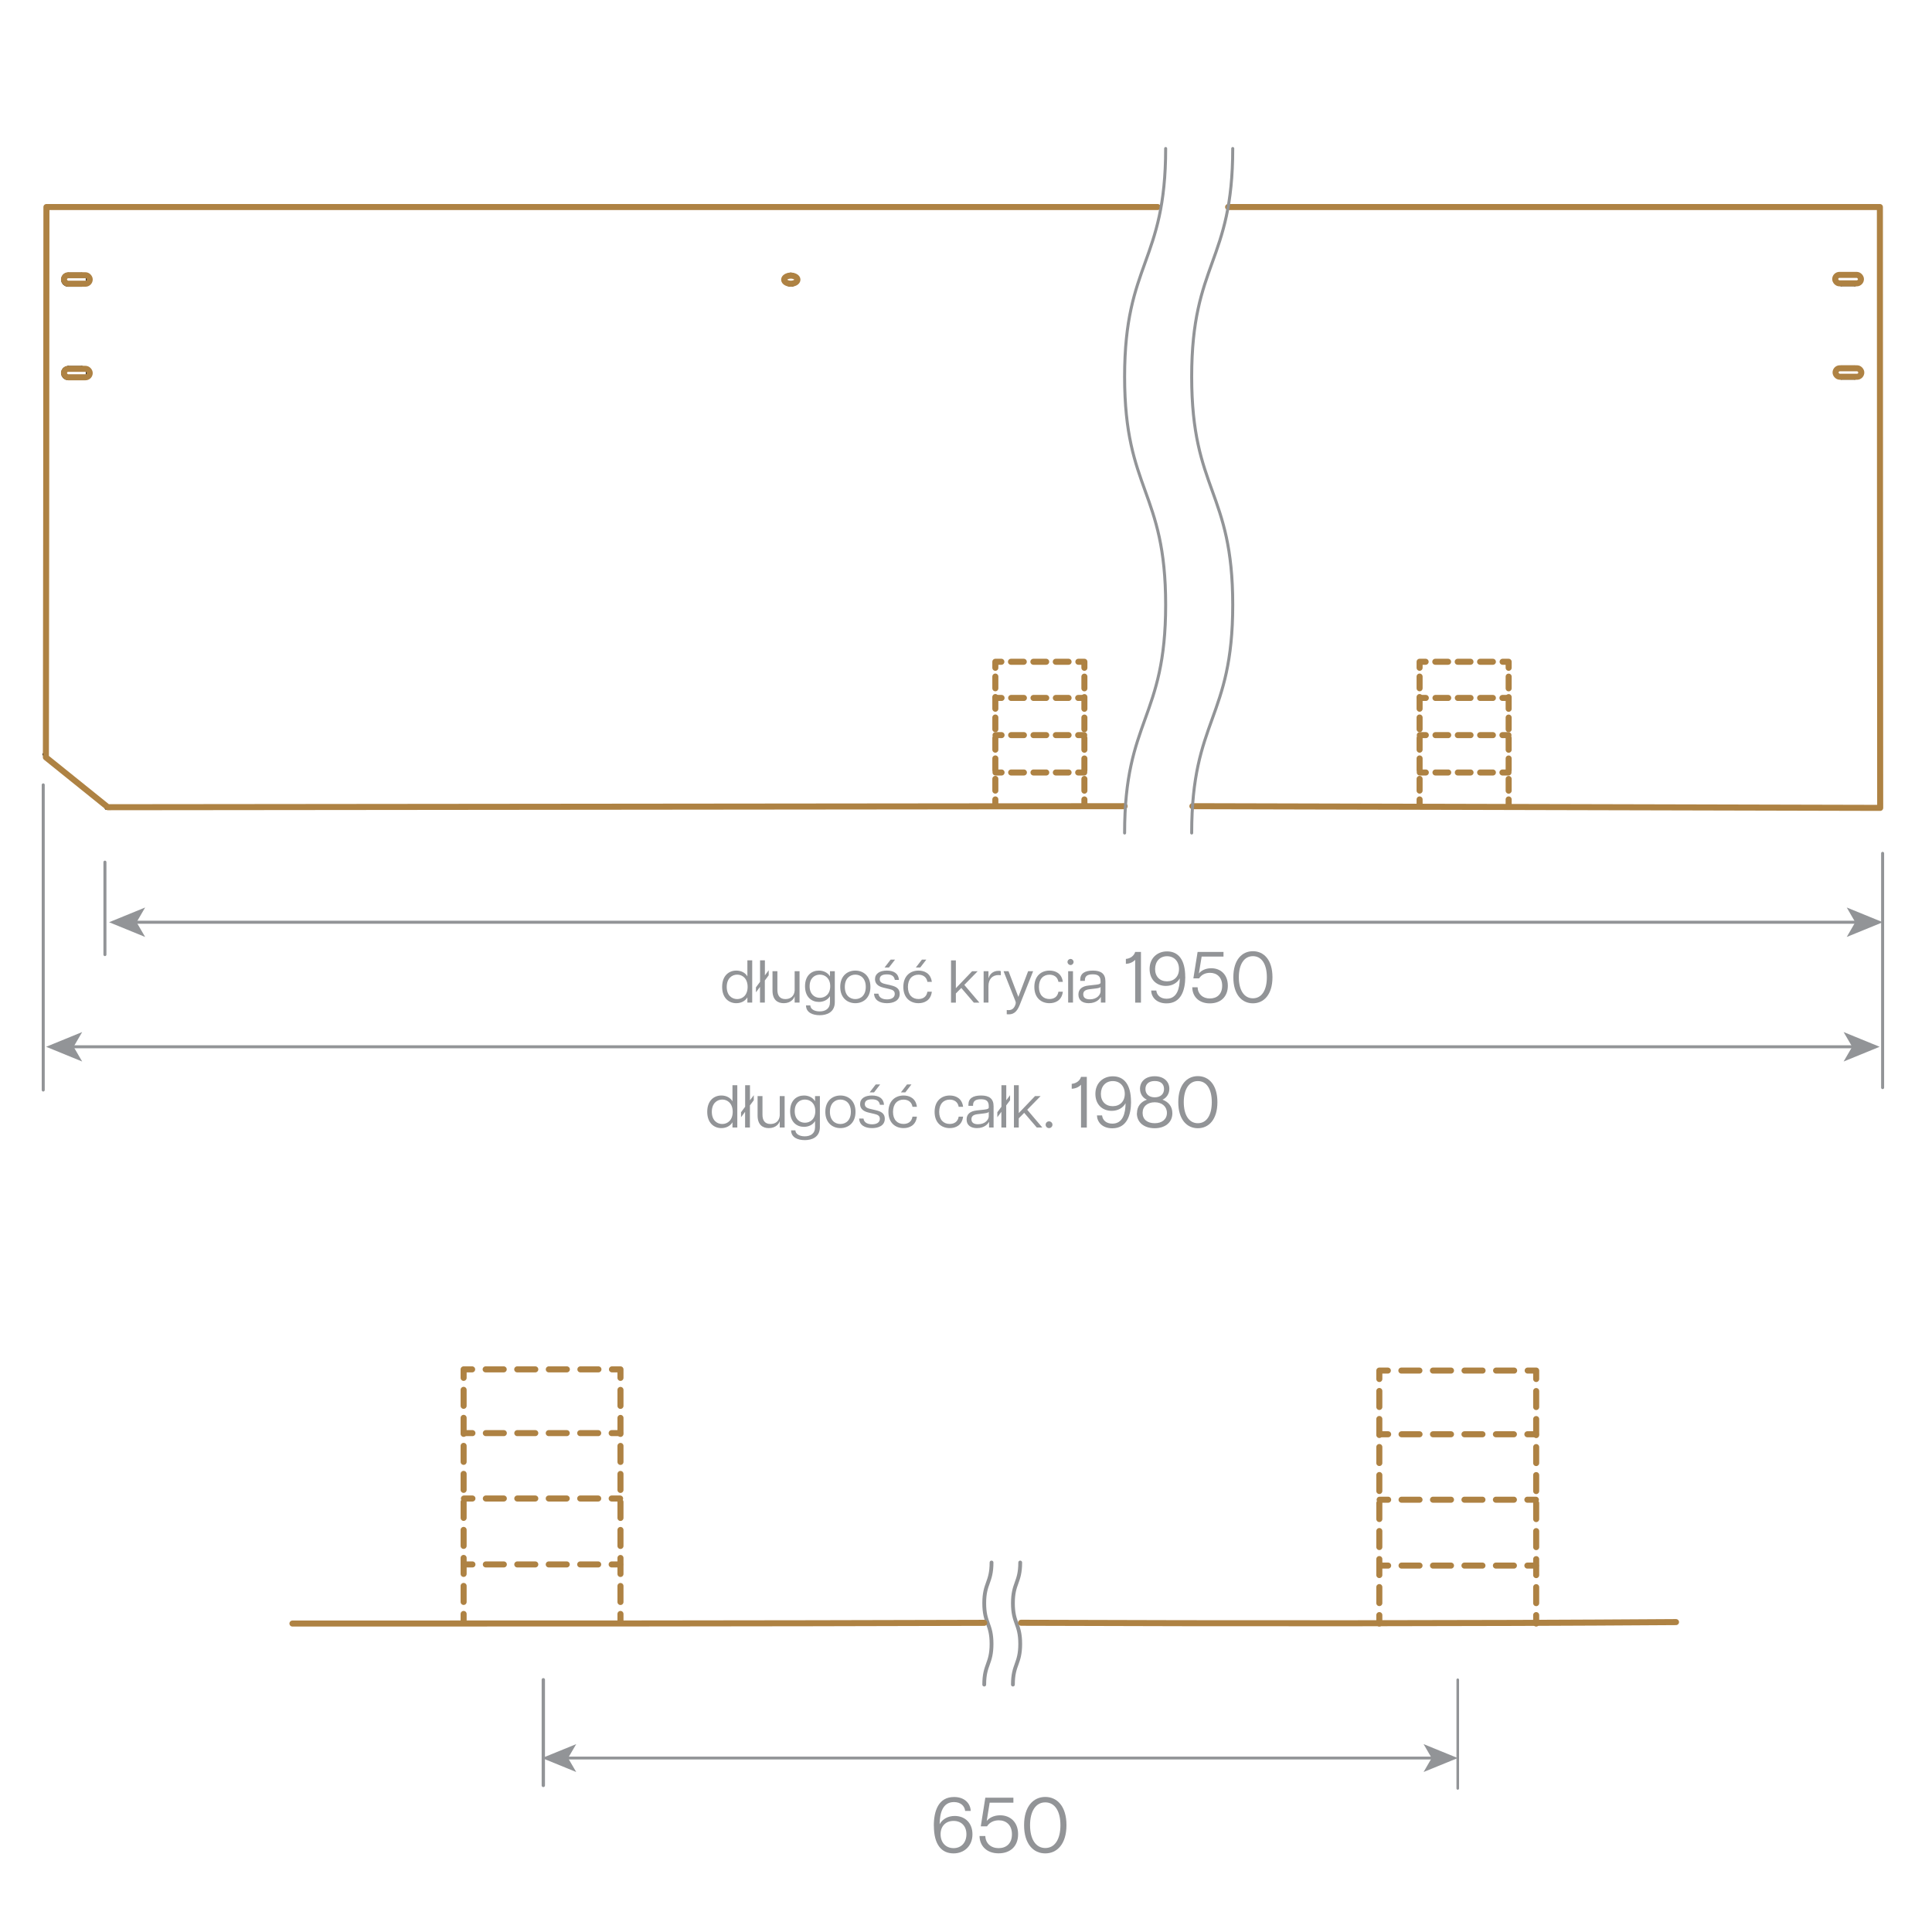 <?xml version="1.0" encoding="UTF-8"?>
<svg id="Layer_5" xmlns="http://www.w3.org/2000/svg" viewBox="0 0 320 320">
  <defs>
    <style>
      .cls-1, .cls-2, .cls-3, .cls-4, .cls-5, .cls-6, .cls-7, .cls-8, .cls-9, .cls-10, .cls-11, .cls-12, .cls-13 {
        fill: none;
        stroke-linecap: round;
        stroke-linejoin: round;
      }

      .cls-1, .cls-3, .cls-7, .cls-8, .cls-10, .cls-12, .cls-13 {
        stroke: #ae8243;
      }

      .cls-2 {
        stroke: #000;
        stroke-width: .45px;
      }

      .cls-3 {
        stroke-dasharray: 2.12 1.59;
      }

      .cls-4 {
        stroke-width: .47px;
      }

      .cls-4, .cls-5, .cls-6, .cls-11 {
        stroke: #929497;
      }

      .cls-5 {
        stroke-width: .55px;
      }

      .cls-6 {
        stroke-width: .43px;
      }

      .cls-7 {
        stroke-dasharray: 2.11 1.59;
      }

      .cls-8 {
        stroke-dasharray: 2.65 1.99;
      }

      .cls-9 {
        stroke: #929497;
        stroke-width: .63px;
      }

      .cls-14 {
        fill: #929497;
      }

      .cls-10 {
        stroke-dasharray: 1.94 1.45;
      }

      .cls-15 {
        fill: #929497;
      }

      .cls-11 {
        stroke-width: .5px;
      }

      .cls-12 {
        stroke-dasharray: 2.98 2.23;
      }

      .cls-13 {
        stroke-dasharray: 2.99 2.24;
      }
    </style>
  </defs>
  <polyline class="cls-2" points="17.57 133.89 17.57 133.86 17.57 133.79 17.57 133.67 17.57 133.54"/>
  <polyline class="cls-2" points="130.11 45.98 130.04 46.32 130.11 46.66 130.29 46.96 130.57 47.17 130.9 47.26 131.25 47.23 131.56 47.08 131.79 46.82 131.92 46.5 131.92 46.15 131.79 45.82 131.56 45.57 131.25 45.41 130.9 45.38 130.57 45.48 130.29 45.68 130.11 45.98"/>
  <line class="cls-2" x1="11.29" y1="47.27" x2="13.53" y2="47.27"/>
  <polyline class="cls-2" points="11.29 45.38 10.93 45.45 10.62 45.65 10.42 45.96 10.35 46.32 10.42 46.68 10.62 46.99 10.93 47.19 11.29 47.27"/>
  <line class="cls-2" x1="13.53" y1="45.38" x2="11.29" y2="45.38"/>
  <polyline class="cls-2" points="13.53 47.27 13.89 47.19 14.19 46.99 14.4 46.68 14.47 46.32 14.4 45.96 14.19 45.65 13.89 45.45 13.53 45.38"/>
  <line class="cls-2" x1="11.29" y1="62.73" x2="13.53" y2="62.73"/>
  <polyline class="cls-2" points="11.29 60.84 10.93 60.92 10.62 61.12 10.42 61.43 10.35 61.79 10.42 62.15 10.62 62.46 10.93 62.66 11.29 62.73"/>
  <line class="cls-2" x1="13.53" y1="60.84" x2="11.29" y2="60.84"/>
  <polyline class="cls-2" points="13.53 62.73 13.89 62.66 14.19 62.46 14.4 62.15 14.47 61.79 14.4 61.43 14.19 61.12 13.89 60.92 13.53 60.84"/>
  <line class="cls-2" x1="17.57" y1="133.53" x2="17.57" y2="133.54"/>
  <line class="cls-2" x1="7.25" y1="124.94" x2="17.57" y2="133.53"/>
  <polyline class="cls-2" points="311.25 133.54 311.25 133.67 311.25 133.79 311.25 133.86 311.25 133.89"/>
  <line class="cls-2" x1="304.98" y1="47.18" x2="307.21" y2="47.18"/>
  <polyline class="cls-2" points="304.98 45.29 304.62 45.36 304.31 45.57 304.1 45.87 304.03 46.24 304.1 46.6 304.31 46.9 304.62 47.11 304.98 47.18"/>
  <line class="cls-2" x1="307.21" y1="45.29" x2="304.98" y2="45.29"/>
  <polyline class="cls-2" points="307.21 47.18 307.57 47.11 307.88 46.9 308.08 46.6 308.16 46.24 308.08 45.87 307.88 45.57 307.57 45.36 307.21 45.29"/>
  <line class="cls-2" x1="304.98" y1="62.65" x2="307.21" y2="62.65"/>
  <polyline class="cls-2" points="304.98 60.76 304.62 60.83 304.31 61.03 304.1 61.34 304.03 61.7 304.1 62.06 304.31 62.37 304.62 62.58 304.98 62.65"/>
  <line class="cls-2" x1="307.21" y1="60.76" x2="304.98" y2="60.76"/>
  <polyline class="cls-2" points="307.21 62.65 307.57 62.58 307.88 62.37 308.08 62.06 308.16 61.7 308.08 61.34 307.88 61.03 307.57 60.83 307.21 60.76"/>
  <line class="cls-2" x1="311.25" y1="133.54" x2="311.25" y2="34.29"/>
  <line class="cls-2" x1="311.25" y1="34.29" x2="217.15" y2="34.29"/>
  <polyline class="cls-1" points="191.74 34.29 7.69 34.29 7.65 86.75 7.6 125.44 17.86 133.7 186.27 133.53"/>
  <rect class="cls-1" x="10.6" y="45.59" width="4.26" height="1.4" rx=".7" ry=".7"/>
  <rect class="cls-1" x="10.6" y="61.09" width="4.26" height="1.4" rx=".7" ry=".7"/>
  <ellipse class="cls-1" cx="130.98" cy="46.32" rx="1.1" ry=".67"/>
  <polyline class="cls-1" points="203.42 34.29 311.37 34.29 311.39 86.75 311.42 133.81 197.5 133.53"/>
  <rect class="cls-1" x="303.96" y="45.54" width="4.26" height="1.4" rx=".7" ry=".7" transform="translate(612.19 92.47) rotate(180)"/>
  <rect class="cls-1" x="304.03" y="61" width="4.26" height="1.4" rx=".7" ry=".7" transform="translate(612.32 123.4) rotate(180)"/>
  <path class="cls-11" d="M193.07,24.6c0,18.89-6.8,18.89-6.8,37.79s6.8,18.89,6.8,37.79-6.8,18.89-6.8,37.79"/>
  <path class="cls-11" d="M204.18,24.6c0,18.89-6.8,18.89-6.8,37.79s6.8,18.89,6.8,37.79-6.8,18.89-6.8,37.79"/>
  <line class="cls-11" x1="311.82" y1="180.14" x2="311.82" y2="141.34"/>
  <line class="cls-11" x1="17.38" y1="158.11" x2="17.38" y2="142.8"/>
  <line class="cls-11" x1="7.16" y1="180.54" x2="7.16" y2="130"/>
  <g>
    <line class="cls-11" x1="11.88" y1="173.38" x2="307.09" y2="173.38"/>
    <polygon class="cls-14" points="7.64 173.38 13.61 175.82 12.19 173.38 13.61 170.94 7.64 173.38"/>
    <polygon class="cls-14" points="311.33 173.38 305.36 175.82 306.78 173.38 305.36 170.94 311.33 173.38"/>
  </g>
  <g>
    <line class="cls-11" x1="22.3" y1="152.75" x2="307.61" y2="152.75"/>
    <polygon class="cls-14" points="18.07 152.75 24.04 155.19 22.62 152.75 24.04 150.31 18.07 152.75"/>
    <polygon class="cls-14" points="311.85 152.75 305.88 155.19 307.29 152.75 305.88 150.31 311.85 152.75"/>
  </g>
  <g>
    <path class="cls-9" d="M164.23,258.8c0,3.37-1.21,3.37-1.21,6.74,0,3.37,1.21,3.37,1.21,6.74s-1.21,3.37-1.21,6.74"/>
    <path class="cls-9" d="M168.98,258.8c0,3.37-1.21,3.37-1.21,6.74,0,3.37,1.21,3.37,1.21,6.74,0,3.37-1.21,3.37-1.21,6.74"/>
  </g>
  <path class="cls-1" d="M169.12,268.78c35.14.13,73.7.13,108.48-.11"/>
  <path class="cls-1" d="M48.44,268.91c38.37,0,76.94,0,114.58-.12"/>
  <g>
    <line class="cls-1" x1="76.79" y1="268.72" x2="76.79" y2="267.32"/>
    <polyline class="cls-8" points="76.79 265.33 76.79 237.32 76.79 229.22"/>
    <polyline class="cls-1" points="76.79 228.22 76.79 226.81 78.2 226.81"/>
    <line class="cls-13" x1="80.44" y1="226.81" x2="100.24" y2="226.81"/>
    <polyline class="cls-1" points="101.36 226.81 102.77 226.81 102.77 228.22"/>
    <line class="cls-8" x1="102.77" y1="230.21" x2="102.77" y2="266.32"/>
    <line class="cls-1" x1="102.77" y1="267.32" x2="102.77" y2="268.72"/>
  </g>
  <g>
    <line class="cls-1" x1="102.71" y1="237.37" x2="101.31" y2="237.37"/>
    <line class="cls-12" x1="99.08" y1="237.37" x2="79.36" y2="237.37"/>
    <line class="cls-1" x1="78.25" y1="237.37" x2="76.84" y2="237.37"/>
  </g>
  <g>
    <line class="cls-1" x1="102.71" y1="248.2" x2="101.31" y2="248.2"/>
    <line class="cls-12" x1="99.08" y1="248.2" x2="79.36" y2="248.2"/>
    <line class="cls-1" x1="78.25" y1="248.2" x2="76.84" y2="248.2"/>
  </g>
  <g>
    <line class="cls-1" x1="102.71" y1="259.12" x2="101.31" y2="259.12"/>
    <line class="cls-12" x1="99.08" y1="259.12" x2="79.36" y2="259.12"/>
    <line class="cls-1" x1="78.25" y1="259.12" x2="76.84" y2="259.12"/>
  </g>
  <g>
    <line class="cls-1" x1="228.46" y1="268.91" x2="228.46" y2="267.51"/>
    <polyline class="cls-8" points="228.46 265.52 228.46 237.51 228.46 229.41"/>
    <polyline class="cls-1" points="228.46 228.41 228.46 227.01 229.87 227.01"/>
    <line class="cls-13" x1="232.11" y1="227.01" x2="251.91" y2="227.01"/>
    <polyline class="cls-1" points="253.03 227.01 254.44 227.01 254.44 228.41"/>
    <line class="cls-8" x1="254.44" y1="230.4" x2="254.44" y2="266.51"/>
    <line class="cls-1" x1="254.44" y1="267.51" x2="254.44" y2="268.91"/>
  </g>
  <g>
    <line class="cls-1" x1="254.39" y1="237.56" x2="252.98" y2="237.56"/>
    <line class="cls-12" x1="250.75" y1="237.56" x2="231.04" y2="237.56"/>
    <line class="cls-1" x1="229.92" y1="237.56" x2="228.51" y2="237.56"/>
  </g>
  <g>
    <line class="cls-1" x1="254.39" y1="248.4" x2="252.98" y2="248.4"/>
    <line class="cls-12" x1="250.75" y1="248.4" x2="231.04" y2="248.4"/>
    <line class="cls-1" x1="229.92" y1="248.4" x2="228.51" y2="248.4"/>
  </g>
  <g>
    <line class="cls-1" x1="254.39" y1="259.31" x2="252.98" y2="259.31"/>
    <line class="cls-12" x1="250.75" y1="259.31" x2="231.04" y2="259.31"/>
    <line class="cls-1" x1="229.92" y1="259.31" x2="228.51" y2="259.31"/>
  </g>
  <line class="cls-5" x1="89.99" y1="295.72" x2="89.99" y2="278.22"/>
  <line class="cls-6" x1="241.45" y1="296.22" x2="241.45" y2="278.22"/>
  <g>
    <line class="cls-4" x1="93.79" y1="291.19" x2="237.43" y2="291.19"/>
    <polygon class="cls-14" points="89.78 291.19 95.44 293.5 94.09 291.19 95.44 288.88 89.78 291.19"/>
    <polygon class="cls-14" points="241.45 291.19 235.79 293.5 237.13 291.19 235.79 288.88 241.45 291.19"/>
  </g>
  <g>
    <g>
      <line class="cls-1" x1="235.13" y1="133.41" x2="235.13" y2="132.41"/>
      <polyline class="cls-10" points="235.13 130.95 235.13 115.58 235.13 111.34"/>
      <polyline class="cls-1" points="235.13 110.61 235.13 109.61 236.13 109.61"/>
      <line class="cls-3" x1="237.73" y1="109.61" x2="248.08" y2="109.61"/>
      <polyline class="cls-1" points="248.88 109.61 249.88 109.61 249.88 110.61"/>
      <line class="cls-10" x1="249.88" y1="112.07" x2="249.88" y2="131.68"/>
      <line class="cls-1" x1="249.88" y1="132.41" x2="249.88" y2="133.41"/>
    </g>
    <g>
      <line class="cls-1" x1="249.85" y1="115.6" x2="248.85" y2="115.6"/>
      <line class="cls-7" x1="247.27" y1="115.6" x2="236.96" y2="115.6"/>
      <line class="cls-1" x1="236.16" y1="115.6" x2="235.16" y2="115.6"/>
    </g>
    <g>
      <line class="cls-1" x1="249.85" y1="121.76" x2="248.85" y2="121.76"/>
      <line class="cls-7" x1="247.27" y1="121.76" x2="236.96" y2="121.76"/>
      <line class="cls-1" x1="236.16" y1="121.76" x2="235.16" y2="121.76"/>
    </g>
    <g>
      <line class="cls-1" x1="249.85" y1="127.95" x2="248.85" y2="127.95"/>
      <line class="cls-7" x1="247.27" y1="127.95" x2="236.96" y2="127.95"/>
      <line class="cls-1" x1="236.16" y1="127.95" x2="235.16" y2="127.95"/>
    </g>
  </g>
  <g>
    <g>
      <line class="cls-1" x1="164.86" y1="133.41" x2="164.86" y2="132.41"/>
      <polyline class="cls-10" points="164.86 130.95 164.86 115.58 164.86 111.34"/>
      <polyline class="cls-1" points="164.86 110.61 164.86 109.61 165.86 109.61"/>
      <line class="cls-3" x1="167.45" y1="109.61" x2="177.81" y2="109.61"/>
      <polyline class="cls-1" points="178.61 109.61 179.61 109.61 179.61 110.61"/>
      <line class="cls-10" x1="179.61" y1="112.07" x2="179.61" y2="131.68"/>
      <line class="cls-1" x1="179.61" y1="132.41" x2="179.61" y2="133.41"/>
    </g>
    <g>
      <line class="cls-1" x1="179.58" y1="115.6" x2="178.58" y2="115.6"/>
      <line class="cls-7" x1="176.99" y1="115.6" x2="166.68" y2="115.6"/>
      <line class="cls-1" x1="165.89" y1="115.6" x2="164.89" y2="115.6"/>
    </g>
    <g>
      <line class="cls-1" x1="179.58" y1="121.76" x2="178.58" y2="121.76"/>
      <line class="cls-7" x1="176.99" y1="121.76" x2="166.68" y2="121.76"/>
      <line class="cls-1" x1="165.89" y1="121.76" x2="164.89" y2="121.76"/>
    </g>
    <g>
      <line class="cls-1" x1="179.58" y1="127.95" x2="178.58" y2="127.95"/>
      <line class="cls-7" x1="176.99" y1="127.95" x2="166.68" y2="127.95"/>
      <line class="cls-1" x1="165.89" y1="127.95" x2="164.89" y2="127.95"/>
    </g>
  </g>
  <g>
    <path class="cls-15" d="M154.67,302.41c0-2.43.74-4.77,3.35-4.77,1.86,0,2.73,1.18,2.76,2.31h-.92c-.09-.83-.74-1.47-1.85-1.47-1.91,0-2.35,1.87-2.38,3.67.48-.87,1.4-1.37,2.5-1.37,1.64,0,2.94,1.09,2.94,3.04s-1.39,3.16-3.13,3.16c-1.98,0-3.26-1.43-3.26-4.58ZM157.94,306.11c1.27,0,2.13-.92,2.13-2.3s-.86-2.21-2.13-2.21-2.15.84-2.15,2.21.87,2.3,2.15,2.3Z"/>
    <path class="cls-15" d="M162.25,304.1h.95c.04,1.23.94,2.01,2.2,2.01s2.21-.75,2.21-2.3-.98-2.31-2.18-2.31c-.82,0-1.53.34-1.95,1h-1.03l.75-4.75h4.65v.83h-3.93l-.49,3.04c.35-.47,1.12-.95,2.22-.95,1.69,0,2.98,1.14,2.98,3.13s-1.27,3.17-3.24,3.17-3.13-1.24-3.15-2.89Z"/>
    <path class="cls-15" d="M169.62,302.3c0-3.12,1.55-4.67,3.51-4.67s3.51,1.55,3.51,4.67-1.55,4.68-3.51,4.68-3.51-1.55-3.51-4.68ZM173.13,306.09c1.59,0,2.51-1.46,2.51-3.78s-.92-3.78-2.51-3.78-2.52,1.48-2.52,3.78.94,3.78,2.52,3.78Z"/>
  </g>
  <g>
    <path class="cls-15" d="M119.61,163.46c0-1.88,1.14-2.7,2.34-2.7.77,0,1.48.33,1.84.96v-2.66h.8v7h-.8v-.87c-.36.63-1.07.97-1.84.97-1.2,0-2.34-.83-2.34-2.7ZM122.1,165.48c.88,0,1.73-.64,1.73-2.02s-.85-2.03-1.73-2.03-1.73.64-1.73,2.03.84,2.02,1.73,2.02Z"/>
    <path class="cls-15" d="M125.22,163.52l.67-.9v-3.56h.8v2.49l.63-.84h0v.83l-.64.86v3.66h-.8v-2.6l-.67.9v-.84Z"/>
    <path class="cls-15" d="M130.09,165.48c.87,0,1.47-.52,1.53-1.42v-3.2h.81v5.2h-.81v-1.02h-.02c-.09.35-.59,1.12-1.79,1.12-1.03,0-1.86-.56-1.86-2.09v-3.21h.81v3.05c-.01.99.41,1.57,1.33,1.57Z"/>
    <path class="cls-15" d="M133.5,166.53h.71c.03.63.7.99,1.55.99.95,0,1.71-.44,1.71-1.54v-.96h-.02c-.36.61-1.08.93-1.82.93-1.18,0-2.29-.78-2.29-2.6s1.12-2.59,2.29-2.59c.74,0,1.46.32,1.82.93h.02v-.83h.8v5.12c0,1.73-1.38,2.17-2.5,2.17s-2.26-.41-2.27-1.62ZM135.79,165.27c.88,0,1.72-.61,1.72-1.92s-.84-1.92-1.72-1.92-1.69.61-1.69,1.92.81,1.92,1.69,1.92Z"/>
    <path class="cls-15" d="M139.17,163.46c0-1.85,1.21-2.7,2.5-2.7s2.5.85,2.5,2.7-1.21,2.7-2.5,2.7-2.5-.85-2.5-2.7ZM141.67,165.48c.9,0,1.73-.62,1.73-2.02s-.83-2.03-1.73-2.03-1.74.63-1.74,2.03.83,2.02,1.74,2.02Z"/>
    <path class="cls-15" d="M144.77,164.58h.72c.1.71.75.95,1.43.95s1.28-.26,1.28-.91c0-.51-.35-.68-.91-.81l-.98-.23c-.92-.22-1.38-.69-1.38-1.4,0-.92.78-1.42,1.96-1.42s1.94.5,2,1.54h-.68c-.11-.68-.6-.91-1.32-.91-.76,0-1.18.25-1.18.79,0,.4.24.65.87.79l.97.23c.86.2,1.47.53,1.47,1.41,0,1.14-1.04,1.55-2.11,1.55-1.19,0-2.09-.49-2.14-1.58ZM147.52,158.94h.73l-1.01,1.31h-.73l1.01-1.31Z"/>
    <path class="cls-15" d="M149.62,163.47c0-1.85,1.17-2.71,2.51-2.71.93,0,2.02.41,2.21,1.87h-.73c-.15-.87-.81-1.19-1.49-1.19-1.01,0-1.74.71-1.74,2.03s.73,2,1.74,2c.69,0,1.34-.31,1.49-1.21h.73c-.18,1.48-1.28,1.9-2.21,1.9-1.34,0-2.51-.85-2.51-2.69ZM152.7,158.94h.73l-1.01,1.31h-.73l1.01-1.31Z"/>
    <path class="cls-15" d="M157.52,159.07h.8v4.61l2.69-2.81h.92l-2.21,2.26,2.5,2.94h-.92l-2.08-2.43-.9.91v1.52h-.8v-7Z"/>
    <path class="cls-15" d="M162.92,160.86h.8v1.16h.02c.14-.54.63-1.22,1.64-1.22.13,0,.27,0,.39.05v.68c-.13-.02-.25-.03-.38-.03-1.05,0-1.67.71-1.67,1.82v2.74h-.8v-5.2Z"/>
    <path class="cls-15" d="M168.15,166.49c.11-.28.12-.47.03-.68l-1.96-4.95h.82l1.63,4.26,1.62-4.26h.83l-2.24,5.63c-.49,1.21-1.11,1.62-2.13,1.5v-.7c.78.11,1.17-.21,1.4-.8Z"/>
    <path class="cls-15" d="M171.32,163.47c0-1.85,1.17-2.71,2.51-2.71.93,0,2.02.41,2.21,1.87h-.73c-.15-.87-.81-1.19-1.49-1.19-1.01,0-1.74.71-1.74,2.03s.73,2,1.74,2c.69,0,1.34-.31,1.49-1.21h.73c-.18,1.48-1.28,1.9-2.21,1.9-1.34,0-2.51-.85-2.51-2.69Z"/>
    <path class="cls-15" d="M177.32,158.83c.27,0,.5.22.5.5s-.23.51-.5.51-.51-.23-.51-.51.24-.5.51-.5ZM176.92,160.86h.8v5.2h-.8v-5.2Z"/>
    <path class="cls-15" d="M178.62,164.73c0-.92.63-1.37,1.64-1.49l1.33-.15c.54-.06.7-.17.7-.34v-.21c0-.88-.44-1.16-1.3-1.16s-1.3.28-1.3.97v.12h-.77v-.19c0-1.04.74-1.52,2.1-1.52s2.07.53,2.07,1.78v3.52h-.75v-.9h-.04c-.12.26-.69,1-1.97,1-.99,0-1.71-.45-1.71-1.43ZM180.52,165.52c1.21,0,1.77-.8,1.77-1.32v-.75c-.04.11-.21.2-.75.27l-1.09.13c-.77.09-1.03.38-1.03.84,0,.6.45.83,1.1.83Z"/>
    <path class="cls-15" d="M186.48,159.63v-.8c.78-.07,1.37-.55,1.54-1.16h.96v8.4h-.96v-7.1c-.3.34-.85.65-1.54.67Z"/>
    <path class="cls-15" d="M196.32,161.79c-.01,2.24-.7,4.4-3.11,4.4-1.71,0-2.52-1.09-2.54-2.13h.85c.08.77.68,1.36,1.7,1.36,1.76,0,2.17-1.73,2.19-3.38-.44.8-1.3,1.26-2.3,1.26-1.51,0-2.7-1.01-2.7-2.81s1.28-2.91,2.89-2.91c1.82,0,3.01,1.32,3.01,4.22ZM193.29,162.54c1.16,0,1.99-.78,1.99-2.04s-.8-2.12-1.98-2.12-1.97.85-1.98,2.12c0,1.26.79,2.04,1.97,2.04Z"/>
    <path class="cls-15" d="M197.48,163.52h.88c.04,1.14.86,1.86,2.03,1.86s2.04-.7,2.04-2.12-.9-2.13-2.02-2.13c-.76,0-1.42.31-1.8.92h-.95l.7-4.38h4.29v.77h-3.62l-.46,2.81c.32-.43,1.03-.88,2.05-.88,1.56,0,2.75,1.06,2.75,2.89s-1.18,2.93-2.99,2.93-2.89-1.14-2.9-2.66Z"/>
    <path class="cls-15" d="M204.28,161.86c0-2.88,1.43-4.31,3.24-4.31s3.24,1.43,3.24,4.31-1.43,4.32-3.24,4.32-3.24-1.43-3.24-4.32ZM207.52,165.35c1.46,0,2.31-1.34,2.31-3.49s-.85-3.49-2.31-3.49-2.33,1.37-2.33,3.49.86,3.49,2.33,3.49Z"/>
  </g>
  <g>
    <path class="cls-15" d="M117.14,184.15c0-1.88,1.14-2.7,2.34-2.7.77,0,1.48.33,1.84.96v-2.66h.8v7h-.8v-.87c-.36.63-1.07.97-1.84.97-1.2,0-2.34-.83-2.34-2.7ZM119.63,186.17c.88,0,1.73-.64,1.73-2.02s-.85-2.03-1.73-2.03-1.73.64-1.73,2.03.84,2.02,1.73,2.02Z"/>
    <path class="cls-15" d="M122.75,184.21l.67-.9v-3.56h.8v2.49l.63-.84h0v.83l-.64.86v3.66h-.8v-2.6l-.67.9v-.84Z"/>
    <path class="cls-15" d="M127.62,186.17c.87,0,1.47-.52,1.53-1.42v-3.2h.81v5.2h-.81v-1.02h-.02c-.09.35-.59,1.12-1.79,1.12-1.03,0-1.86-.56-1.86-2.09v-3.21h.81v3.05c-.01.99.41,1.57,1.33,1.57Z"/>
    <path class="cls-15" d="M131.03,187.22h.71c.03.63.7.99,1.55.99.95,0,1.71-.44,1.71-1.54v-.96h-.02c-.36.61-1.08.93-1.82.93-1.18,0-2.29-.78-2.29-2.6s1.12-2.59,2.29-2.59c.74,0,1.46.32,1.82.93h.02v-.83h.8v5.12c0,1.73-1.38,2.17-2.5,2.17s-2.26-.41-2.27-1.62ZM133.32,185.96c.88,0,1.72-.61,1.72-1.92s-.84-1.92-1.72-1.92-1.69.61-1.69,1.92.81,1.92,1.69,1.92Z"/>
    <path class="cls-15" d="M136.7,184.15c0-1.85,1.21-2.7,2.5-2.7s2.5.85,2.5,2.7-1.21,2.7-2.5,2.7-2.5-.85-2.5-2.7ZM139.2,186.17c.9,0,1.73-.62,1.73-2.02s-.83-2.03-1.73-2.03-1.74.63-1.74,2.03.83,2.02,1.74,2.02Z"/>
    <path class="cls-15" d="M142.3,185.27h.72c.1.71.75.95,1.43.95s1.28-.26,1.28-.91c0-.51-.35-.68-.91-.81l-.98-.23c-.92-.22-1.38-.69-1.38-1.4,0-.92.78-1.42,1.96-1.42s1.94.5,2,1.54h-.68c-.11-.68-.6-.91-1.32-.91-.76,0-1.18.25-1.18.79,0,.4.24.65.87.79l.97.23c.86.2,1.47.53,1.47,1.41,0,1.14-1.04,1.55-2.11,1.55-1.19,0-2.09-.49-2.14-1.58ZM145.05,179.62h.73l-1.01,1.31h-.73l1.01-1.31Z"/>
    <path class="cls-15" d="M147.15,184.16c0-1.85,1.17-2.71,2.51-2.71.93,0,2.02.41,2.21,1.87h-.73c-.15-.87-.81-1.19-1.49-1.19-1.01,0-1.74.71-1.74,2.03s.73,2,1.74,2c.69,0,1.34-.31,1.49-1.21h.73c-.18,1.48-1.28,1.9-2.21,1.9-1.34,0-2.51-.85-2.51-2.69ZM150.23,179.62h.73l-1.01,1.31h-.73l1.01-1.31Z"/>
    <path class="cls-15" d="M154.8,184.16c0-1.85,1.17-2.71,2.51-2.71.93,0,2.02.41,2.21,1.87h-.73c-.15-.87-.81-1.19-1.49-1.19-1.01,0-1.74.71-1.74,2.03s.73,2,1.74,2c.69,0,1.34-.31,1.49-1.21h.73c-.18,1.48-1.28,1.9-2.21,1.9-1.34,0-2.51-.85-2.51-2.69Z"/>
    <path class="cls-15" d="M160.1,185.42c0-.92.63-1.37,1.64-1.49l1.33-.15c.54-.06.7-.17.7-.34v-.21c0-.88-.44-1.16-1.3-1.16s-1.3.28-1.3.97v.12h-.77v-.19c0-1.04.74-1.52,2.1-1.52s2.07.53,2.07,1.78v3.52h-.75v-.9h-.04c-.12.26-.69,1-1.97,1-.99,0-1.71-.45-1.71-1.43ZM162,186.21c1.21,0,1.77-.8,1.77-1.32v-.75c-.04.11-.21.2-.75.27l-1.09.13c-.77.09-1.03.38-1.03.84,0,.6.45.83,1.1.83Z"/>
    <path class="cls-15" d="M165.2,184.21l.67-.9v-3.56h.8v2.49l.63-.84h0v.83l-.64.86v3.66h-.8v-2.6l-.67.9v-.84Z"/>
    <path class="cls-15" d="M167.94,179.75h.8v4.61l2.69-2.81h.92l-2.21,2.26,2.5,2.94h-.92l-2.08-2.43-.9.91v1.52h-.8v-7Z"/>
    <path class="cls-15" d="M173.19,186.29c0-.31.25-.56.56-.56s.57.25.57.56-.26.56-.57.56-.56-.25-.56-.56Z"/>
    <path class="cls-15" d="M177.51,180.32v-.8c.78-.07,1.37-.55,1.54-1.16h.96v8.4h-.96v-7.1c-.3.34-.85.65-1.54.67Z"/>
    <path class="cls-15" d="M187.34,182.48c-.01,2.24-.7,4.4-3.11,4.4-1.71,0-2.52-1.09-2.54-2.13h.85c.08.77.68,1.36,1.7,1.36,1.76,0,2.17-1.73,2.19-3.38-.44.8-1.3,1.26-2.3,1.26-1.51,0-2.7-1.01-2.7-2.81s1.28-2.91,2.89-2.91c1.82,0,3.01,1.32,3.01,4.22ZM184.31,183.22c1.16,0,1.99-.78,1.99-2.04s-.8-2.12-1.98-2.12-1.97.85-1.98,2.12c0,1.26.79,2.04,1.97,2.04Z"/>
    <path class="cls-15" d="M188.32,184.39c0-1.15.65-1.9,1.64-2.25-.68-.29-1.14-.97-1.14-1.81,0-1.16.88-2.07,2.43-2.07s2.43.91,2.43,2.07c0,.84-.47,1.52-1.14,1.81.98.36,1.64,1.1,1.64,2.25,0,1.57-1.26,2.48-2.94,2.48s-2.94-.91-2.94-2.48ZM191.26,186.04c1.21,0,2.02-.66,2.02-1.71s-.82-1.76-2.02-1.76-2.01.68-2.01,1.76.79,1.71,2.01,1.71ZM191.26,181.75c.96,0,1.54-.54,1.54-1.37s-.53-1.33-1.54-1.33-1.54.53-1.54,1.33.56,1.37,1.54,1.37Z"/>
    <path class="cls-15" d="M195.16,182.55c0-2.88,1.43-4.31,3.24-4.31s3.24,1.43,3.24,4.31-1.43,4.32-3.24,4.32-3.24-1.43-3.24-4.32ZM198.4,186.04c1.46,0,2.31-1.34,2.31-3.49s-.85-3.49-2.31-3.49-2.33,1.37-2.33,3.49.86,3.49,2.33,3.49Z"/>
  </g>
</svg>